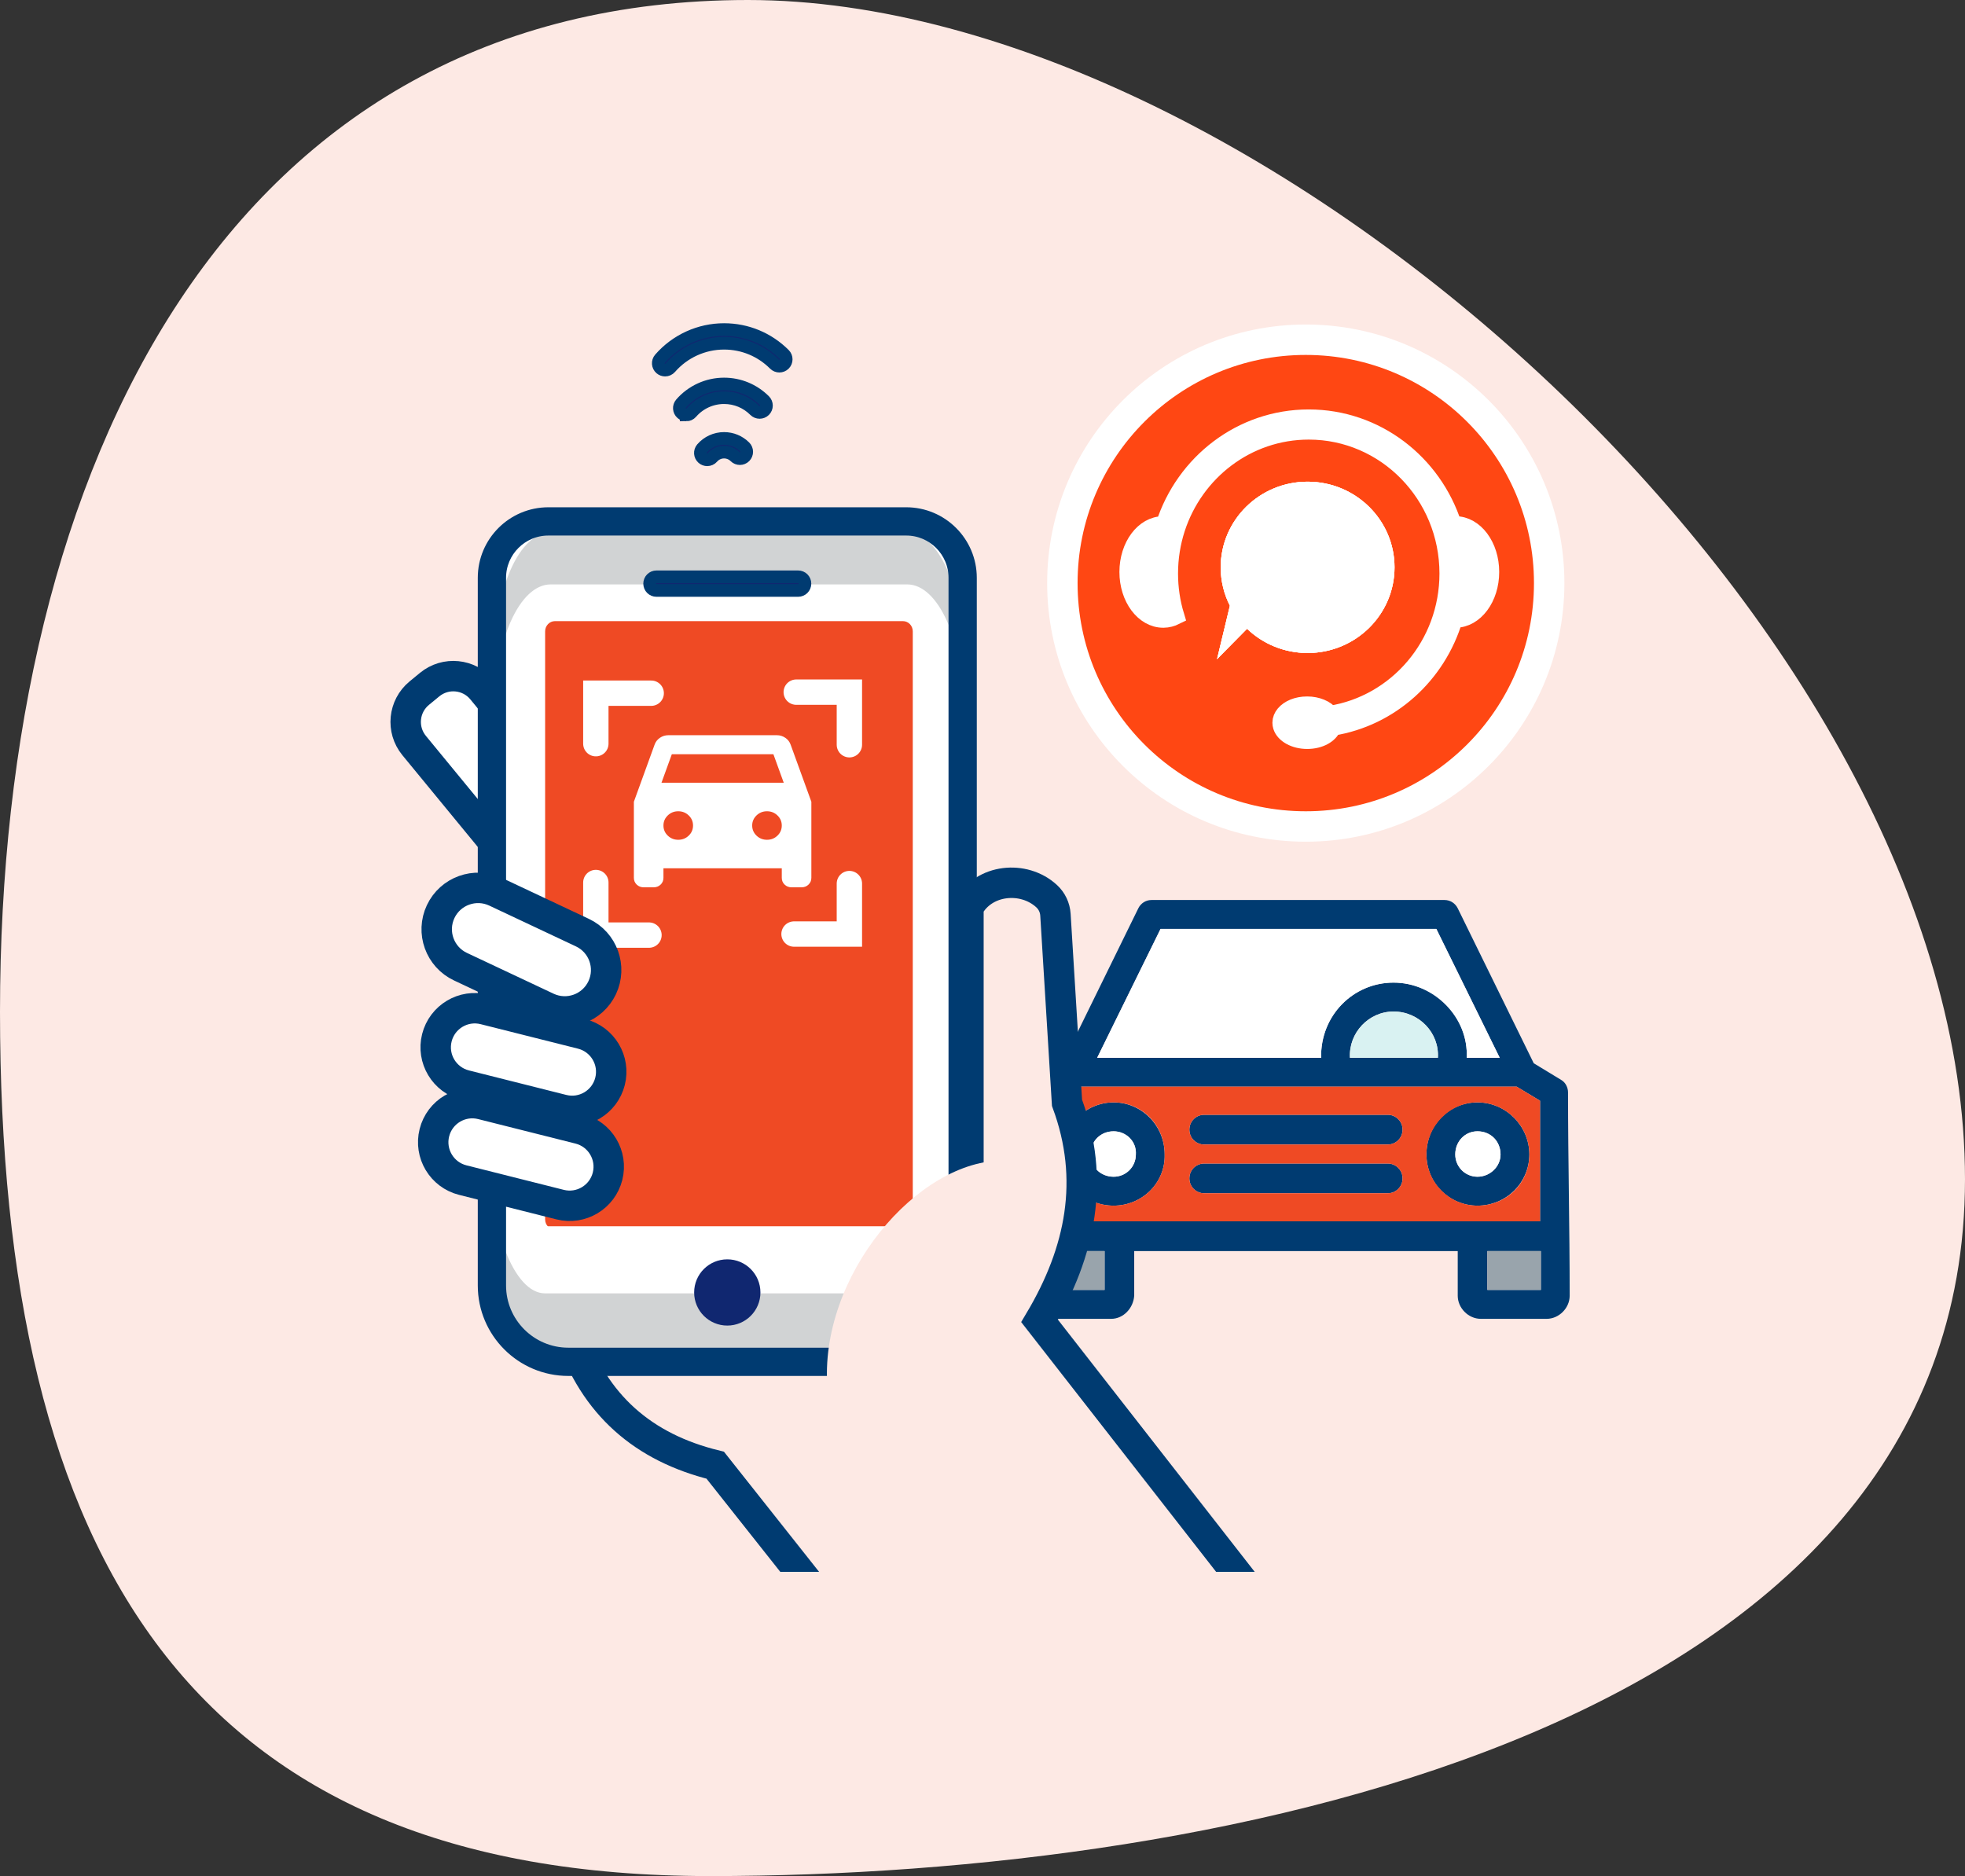<svg width="155" height="148" viewBox="0 0 155 148" fill="none" xmlns="http://www.w3.org/2000/svg">
<rect x="0" y="0" width="155" height="148" fill="#333333" stroke="none"/>
<path d="M155 93.029C155 136.233 96.869 148 56 148C15.131 148 0 123.019 0 79.814C0 36.61 18.131 0 59 0C99.869 0 155 49.824 155 93.029Z" fill="#FDE9E4"/>
<g clip-path="url(#clip0_652_3146)">
<path fill-rule="evenodd" clip-rule="evenodd" d="M109.921 77.516C113.203 77.516 115.843 80.243 115.696 83.446H118.298L113.298 73.28H91.545L86.546 83.446H104.21C104.142 80.103 106.752 77.516 109.921 77.516ZM85.011 85.727L82.909 87.226V96.35H121.48V86.835L119.64 85.727H85.011ZM109.921 79.797C107.968 79.797 106.376 81.473 106.485 83.446H113.421C113.542 81.491 111.948 79.797 109.921 79.797ZM121.999 104.04C122.973 104.04 123.817 103.192 123.817 102.215C123.817 96.863 123.687 91.556 123.687 86.183C123.687 85.792 123.492 85.402 123.168 85.206L120.983 83.879L114.986 71.652C114.791 71.26 114.402 71 113.947 71H90.831C90.376 71 89.987 71.26 89.792 71.652L83.827 83.816L81.156 85.662C80.832 85.858 80.637 86.184 80.637 86.575V102.215C80.637 103.192 81.481 104.04 82.455 104.04H87.649C88.623 104.04 89.402 103.192 89.467 102.215V98.696H114.986V102.215C114.986 103.192 115.831 104.04 116.805 104.04H121.999ZM117.324 101.759H121.544V98.696H117.324V101.759ZM82.909 101.759H87.13V98.696H82.909V101.759ZM109.467 90.289C110.116 90.289 110.636 89.767 110.636 89.116C110.636 88.465 110.116 87.944 109.467 87.944H94.987C94.337 87.944 93.818 88.465 93.818 89.116C93.818 89.768 94.337 90.289 94.987 90.289H109.467ZM109.467 94.134C110.116 94.134 110.636 93.613 110.636 92.961C110.636 92.309 110.116 91.788 109.467 91.788H94.987C94.337 91.788 93.818 92.309 93.818 92.961C93.818 93.613 94.337 94.134 94.987 94.134H109.467ZM116.545 95.111C118.818 95.111 120.636 93.287 120.636 91.071C120.636 88.855 118.817 86.965 116.545 86.965C114.273 86.965 112.518 88.79 112.518 91.071C112.518 93.352 114.337 95.111 116.545 95.111ZM116.545 89.246C115.57 89.246 114.792 90.028 114.792 91.071C114.792 92.048 115.571 92.83 116.545 92.83C117.519 92.83 118.363 92.048 118.363 91.071C118.363 90.028 117.584 89.246 116.545 89.246ZM87.844 95.111C90.117 95.111 91.935 93.287 91.87 91.071C91.87 88.79 90.052 86.965 87.844 86.965C85.637 86.965 83.753 88.79 83.753 91.071C83.753 93.352 85.572 95.111 87.844 95.111ZM87.844 89.246C86.805 89.246 86.026 90.028 86.026 91.071C86.026 92.048 86.805 92.83 87.844 92.83C88.818 92.83 89.597 92.048 89.597 91.071C89.663 90.028 88.818 89.246 87.844 89.246Z" fill="#003B71"/>
<path fill-rule="evenodd" clip-rule="evenodd" d="M86.546 83.446H104.21C104.142 80.103 106.752 77.516 109.922 77.516C113.091 77.516 115.843 80.242 115.696 83.446H118.298L113.299 73.28H91.546L86.546 83.446Z" fill="white"/>
<path fill-rule="evenodd" clip-rule="evenodd" d="M109.921 79.797C107.967 79.797 106.376 81.473 106.485 83.446H113.421C113.542 81.491 111.947 79.797 109.921 79.797Z" fill="#D9F2F2"/>
<path fill-rule="evenodd" clip-rule="evenodd" d="M110.636 89.116C110.636 89.767 110.116 90.289 109.467 90.289H94.987C94.337 90.289 93.818 89.767 93.818 89.116C93.818 88.465 94.337 87.943 94.987 87.943H109.467C110.116 87.943 110.636 88.464 110.636 89.116ZM119.64 85.727H85.011L82.909 87.226V96.349H121.48V86.835L119.64 85.727ZM94.987 91.788H109.467C110.116 91.788 110.636 92.309 110.636 92.961C110.636 93.612 110.116 94.133 109.467 94.133H94.987C94.337 94.133 93.818 93.612 93.818 92.961C93.818 92.309 94.337 91.788 94.987 91.788ZM116.545 95.111C114.337 95.111 112.519 93.286 112.519 91.071C112.519 88.855 114.337 86.965 116.545 86.965C118.753 86.965 120.636 88.79 120.636 91.071C120.636 93.352 118.818 95.111 116.545 95.111ZM91.87 91.071C91.935 93.286 90.117 95.111 87.844 95.111C85.572 95.111 83.753 93.286 83.753 91.071C83.753 88.855 85.572 86.965 87.844 86.965C90.117 86.965 91.87 88.79 91.87 91.071Z" fill="#EF4A24"/>
<path fill-rule="evenodd" clip-rule="evenodd" d="M116.545 89.246C115.571 89.246 114.792 90.028 114.792 91.071C114.792 92.048 115.572 92.83 116.545 92.83C117.519 92.83 118.363 92.048 118.363 91.071C118.363 90.028 117.584 89.246 116.545 89.246Z" fill="white"/>
<path fill-rule="evenodd" clip-rule="evenodd" d="M89.597 91.071C89.663 90.028 88.819 89.246 87.845 89.246C86.806 89.246 86.026 90.028 86.026 91.071C86.026 92.048 86.806 92.83 87.845 92.83C88.819 92.83 89.597 92.048 89.597 91.071Z" fill="white"/>
<path d="M87.13 98.695H82.909V101.758H87.13V98.695Z" fill="#99A4AC"/>
<path d="M121.545 98.695H117.324V101.758H121.545V98.695Z" fill="#99A4AC"/>
<path d="M32.669 58.816L38.889 66.384L44.25 61.98L38.029 54.412C36.999 53.158 35.146 52.976 33.891 54.007L33.074 54.679C31.819 55.709 31.638 57.562 32.669 58.816V58.816Z" fill="white" stroke="#003B71" stroke-width="2.4"/>
<path d="M99.736 126.93L82.002 104.203C85.257 98.735 86.404 93.045 84.166 86.998L83.254 72.16C83.219 71.602 82.973 71.078 82.562 70.699C80.759 69.033 77.585 69.339 76.391 71.583V92.284L44.977 105.165C46.857 110.844 50.772 114.201 56.417 115.586L74.88 138.901L99.736 126.93Z" fill="#FDE9E4" stroke="#003B71" stroke-width="2.4"/>
<path d="M43.253 41.133H71.485C73.941 41.133 75.935 43.126 75.935 45.581V101.41C75.935 104.733 73.236 107.43 69.912 107.43H44.826C41.502 107.43 38.803 104.733 38.803 101.41V45.581C38.803 43.126 40.797 41.133 43.253 41.133Z" fill="white"/>
<path d="M62.955 46.038H51.781C51.484 46.038 51.243 45.798 51.243 45.501C51.243 45.203 51.484 44.963 51.781 44.963H62.955C63.252 44.963 63.493 45.203 63.493 45.501C63.493 45.798 63.252 46.038 62.955 46.038Z" fill="white"/>
<path d="M76 51.896V56C76 50.532 74.014 46.103 71.564 46.103H43.434C40.984 46.103 39 50.532 39 56V51.896C39 46.428 40.984 42 43.434 42H71.564C74.014 42 76 46.428 76 51.896Z" fill="#D1D3D4"/>
<path d="M38.546 95.26L38.546 90.463C38.546 96.855 40.536 102.031 42.992 102.031L71.192 102.031C73.648 102.031 75.637 96.855 75.637 90.463L75.637 95.26C75.637 101.651 73.648 106.827 71.192 106.827L42.992 106.827C40.536 106.827 38.546 101.651 38.546 95.26Z" fill="#D1D3D4"/>
<path d="M69.912 108.045H44.826C41.165 108.045 38.188 105.069 38.188 101.41V45.581C38.188 42.789 40.46 40.518 43.253 40.518H71.485C74.278 40.518 76.55 42.79 76.55 45.581V101.41C76.55 105.069 73.572 108.045 69.912 108.045H69.912ZM43.253 41.748C41.138 41.748 39.418 43.467 39.418 45.581V101.41C39.418 104.391 41.844 106.816 44.826 106.816H69.912C72.894 106.816 75.32 104.391 75.32 101.41V45.581C75.32 43.467 73.6 41.748 71.485 41.748H43.253Z" fill="#003B71" stroke="#003B71"/>
<path d="M52.464 29.195C52.338 29.195 52.213 29.151 52.111 29.063C51.886 28.868 51.863 28.528 52.058 28.304C53.334 26.84 55.178 26 57.115 26C58.905 26 60.589 26.698 61.858 27.966C62.068 28.176 62.068 28.517 61.858 28.727C61.647 28.937 61.307 28.937 61.097 28.727C60.031 27.662 58.617 27.076 57.115 27.076C55.489 27.076 53.941 27.781 52.87 29.01C52.763 29.132 52.614 29.195 52.464 29.195Z" fill="#102770" stroke="#003B71"/>
<path d="M54.126 32.733C54.001 32.733 53.875 32.69 53.773 32.602C53.549 32.407 53.525 32.067 53.72 31.843C54.575 30.859 55.812 30.294 57.115 30.294C58.316 30.294 59.447 30.763 60.3 31.615C60.51 31.825 60.51 32.165 60.3 32.376C60.089 32.586 59.748 32.586 59.538 32.376C58.889 31.727 58.029 31.37 57.115 31.37C56.124 31.37 55.183 31.799 54.533 32.548C54.426 32.671 54.277 32.734 54.126 32.734L54.126 32.733Z" fill="#102770" stroke="#003B71"/>
<path d="M55.786 36.27C55.661 36.27 55.536 36.227 55.434 36.139C55.209 35.944 55.185 35.605 55.379 35.38C55.814 34.877 56.447 34.588 57.115 34.588C57.728 34.588 58.306 34.826 58.742 35.26C58.953 35.469 58.954 35.81 58.745 36.021C58.535 36.231 58.195 36.233 57.984 36.023C57.75 35.792 57.442 35.664 57.116 35.664C56.76 35.664 56.424 35.817 56.194 36.084C56.087 36.207 55.937 36.27 55.786 36.27L55.786 36.27Z" fill="#102770" stroke="#003B71"/>
<path d="M72 49.807V96.193C72 96.64 71.654 97 71.227 97H43.773C43.346 97 43 96.64 43 96.193V49.807C43 49.361 43.346 49 43.773 49H71.227C71.654 49 72 49.361 72 49.807Z" fill="#EF4A24"/>
<path d="M52.333 68.499V69.249C52.333 69.462 52.259 69.64 52.11 69.784C51.961 69.927 51.776 69.999 51.556 69.999H50.778C50.557 69.999 50.373 69.927 50.224 69.784C50.075 69.64 50 69.462 50 69.249V63.249L51.633 58.749C51.711 58.525 51.851 58.343 52.052 58.206C52.252 58.068 52.476 57.999 52.722 57.999H61.278C61.524 57.999 61.748 58.068 61.949 58.206C62.15 58.343 62.289 58.525 62.367 58.749L64 63.249V69.249C64 69.462 63.925 69.64 63.776 69.784C63.627 69.927 63.443 69.999 63.222 69.999H62.444C62.224 69.999 62.039 69.927 61.891 69.784C61.741 69.64 61.667 69.462 61.667 69.249V68.499H52.333ZM52.178 61.749H61.822L61.006 59.499H52.994L52.178 61.749ZM53.5 66.249C53.824 66.249 54.099 66.14 54.326 65.921C54.553 65.703 54.667 65.437 54.667 65.124C54.667 64.812 54.553 64.546 54.326 64.328C54.099 64.109 53.824 63.999 53.5 63.999C53.176 63.999 52.901 64.109 52.674 64.328C52.447 64.546 52.333 64.812 52.333 65.124C52.333 65.437 52.447 65.703 52.674 65.921C52.901 66.14 53.176 66.249 53.5 66.249ZM60.5 66.249C60.824 66.249 61.099 66.14 61.326 65.921C61.553 65.703 61.667 65.437 61.667 65.124C61.667 64.812 61.553 64.546 61.326 64.328C61.099 64.109 60.824 63.999 60.5 63.999C60.176 63.999 59.901 64.109 59.674 64.328C59.447 64.546 59.333 64.812 59.333 65.124C59.333 65.437 59.447 65.703 59.674 65.921C59.901 66.14 60.176 66.249 60.5 66.249Z" fill="white"/>
<path d="M51.367 54.685H47V58.668" stroke="white" stroke-width="2" stroke-linecap="round"/>
<path d="M62.633 73.685L67 73.685L67 69.703" stroke="white" stroke-width="2" stroke-linecap="round"/>
<path d="M67 58.751L67 54.602L62.808 54.602" stroke="white" stroke-width="2" stroke-linecap="round"/>
<path d="M47 69.62L47 73.768L51.192 73.768" stroke="white" stroke-width="2" stroke-linecap="round"/>
<path d="M72.364 95.936V97.245C72.364 97.688 72.005 98.044 71.564 98.044H43.173C42.731 98.044 42.373 97.688 42.373 97.245V95.936C42.373 96.378 42.731 96.735 43.173 96.735H71.564C72.005 96.735 72.364 96.378 72.364 95.936Z" fill="white"/>
<path d="M57.369 104.572C58.813 104.572 59.983 103.402 59.983 101.959C59.983 100.516 58.813 99.347 57.369 99.347C55.925 99.347 54.755 100.516 54.755 101.959C54.755 103.402 55.925 104.572 57.369 104.572Z" fill="#102770"/>
<path d="M62.956 46.58H51.782C51.485 46.58 51.244 46.339 51.244 46.042C51.244 45.744 51.485 45.504 51.782 45.504H62.956C63.253 45.504 63.494 45.744 63.494 46.042C63.494 46.339 63.253 46.58 62.956 46.58H62.956Z" fill="#102770" stroke="#003B71"/>
<path d="M65.273 109.554C64.543 100.699 72.405 91.432 79.236 91.556L83.273 95.237L73.455 112.282L65.273 109.554Z" fill="#FDE9E4"/>
<path d="M36.698 85.608L44.378 87.541C46.029 87.957 47.704 86.955 48.12 85.304C48.536 83.654 47.534 81.979 45.883 81.563L38.203 79.63C36.552 79.215 34.877 80.216 34.461 81.867C34.045 83.517 35.047 85.192 36.698 85.608Z" fill="white" stroke="#003B71" stroke-width="2.4"/>
<path d="M36.502 93.096L44.181 95.029C45.833 95.444 47.508 94.443 47.924 92.792C48.339 91.142 47.338 89.466 45.687 89.051L38.007 87.118C36.356 86.702 34.681 87.704 34.265 89.354C33.849 91.005 34.851 92.68 36.502 93.096Z" fill="white" stroke="#003B71" stroke-width="2.4"/>
<path d="M36.321 76.259L43.158 79.478C44.789 80.246 46.733 79.546 47.502 77.916C48.27 76.285 47.57 74.341 45.94 73.573L39.103 70.354C37.472 69.587 35.527 70.286 34.759 71.916C33.991 73.547 34.691 75.491 36.321 76.259Z" fill="white" stroke="#003B71" stroke-width="2.4"/>
<path d="M103 65.2C113.604 65.2 122.2 56.604 122.2 46C122.2 35.396 113.604 26.8 103 26.8C92.396 26.8 83.8 35.396 83.8 46C83.8 56.604 92.396 65.2 103 65.2Z" fill="#FF4713" stroke="white" stroke-width="2.4"/>
<path fill-rule="evenodd" clip-rule="evenodd" d="M92.783 41.69C94.238 37.21 98.368 33.979 103.235 33.979C109.315 33.979 114.245 39.022 114.245 45.243C114.245 50.878 110.201 55.546 104.92 56.376C104.578 55.94 103.896 55.642 103.111 55.642C102.325 55.642 101.681 55.923 101.331 56.34C101.164 56.539 101.068 56.768 101.068 57.013C101.068 57.109 101.083 57.204 101.111 57.294C101.304 57.917 102.126 58.384 103.111 58.384C104.095 58.384 104.877 57.939 105.095 57.34C109.657 56.611 113.365 53.247 114.685 48.817C114.713 48.819 114.743 48.82 114.772 48.82C114.782 48.82 114.792 48.82 114.803 48.82C116.324 48.82 117.558 47.164 117.558 45.122C117.558 43.079 116.324 41.423 114.803 41.423C114.768 41.423 114.733 41.424 114.698 41.425C114.669 41.427 114.64 41.429 114.611 41.431C113.045 36.536 108.544 33 103.235 33C97.926 33 93.428 36.533 91.86 41.426C91.825 41.425 91.79 41.424 91.755 41.424C90.234 41.424 89 43.08 89 45.122C89 47.164 90.234 48.821 91.755 48.821C91.765 48.821 91.775 48.821 91.786 48.821C92.113 48.816 92.427 48.734 92.718 48.589C92.397 47.532 92.224 46.409 92.224 45.243C92.224 44.002 92.421 42.807 92.783 41.69Z" fill="white" stroke="white" stroke-width="1.4"/>
<path fill-rule="evenodd" clip-rule="evenodd" d="M98.367 49.601C99.601 50.784 101.287 51.513 103.145 51.513C106.931 51.513 110 48.488 110 44.757C110 41.025 106.931 38 103.145 38C99.359 38 96.29 41.025 96.29 44.756C96.29 45.845 96.551 46.873 97.015 47.784L96.667 49.231L96.461 50.086L96 52L97.152 50.832L97.631 50.346L98.367 49.601Z" fill="white"/>
<path fill-rule="evenodd" clip-rule="evenodd" d="M98.367 49.601C99.601 50.784 101.287 51.513 103.145 51.513C106.931 51.513 110 48.488 110 44.757C110 41.025 106.931 38 103.145 38C99.359 38 96.29 41.025 96.29 44.756C96.29 45.845 96.551 46.873 97.015 47.784L96.667 49.231L96.461 50.086L96 52L97.152 50.832L97.631 50.346L98.367 49.601Z" fill="white"/>
<path fill-rule="evenodd" clip-rule="evenodd" d="M98.367 49.601C99.601 50.784 101.287 51.513 103.145 51.513C106.931 51.513 110 48.488 110 44.757C110 41.025 106.931 38 103.145 38C99.359 38 96.29 41.025 96.29 44.756C96.29 45.845 96.551 46.873 97.015 47.784L96.667 49.231L96.461 50.086L96 52L97.152 50.832L97.631 50.346L98.367 49.601Z" fill="white"/>
</g>
<defs>
<clipPath id="clip0_652_3146">
<rect width="96" height="100" fill="white" transform="translate(29 24)"/>
</clipPath>
</defs>
</svg>
